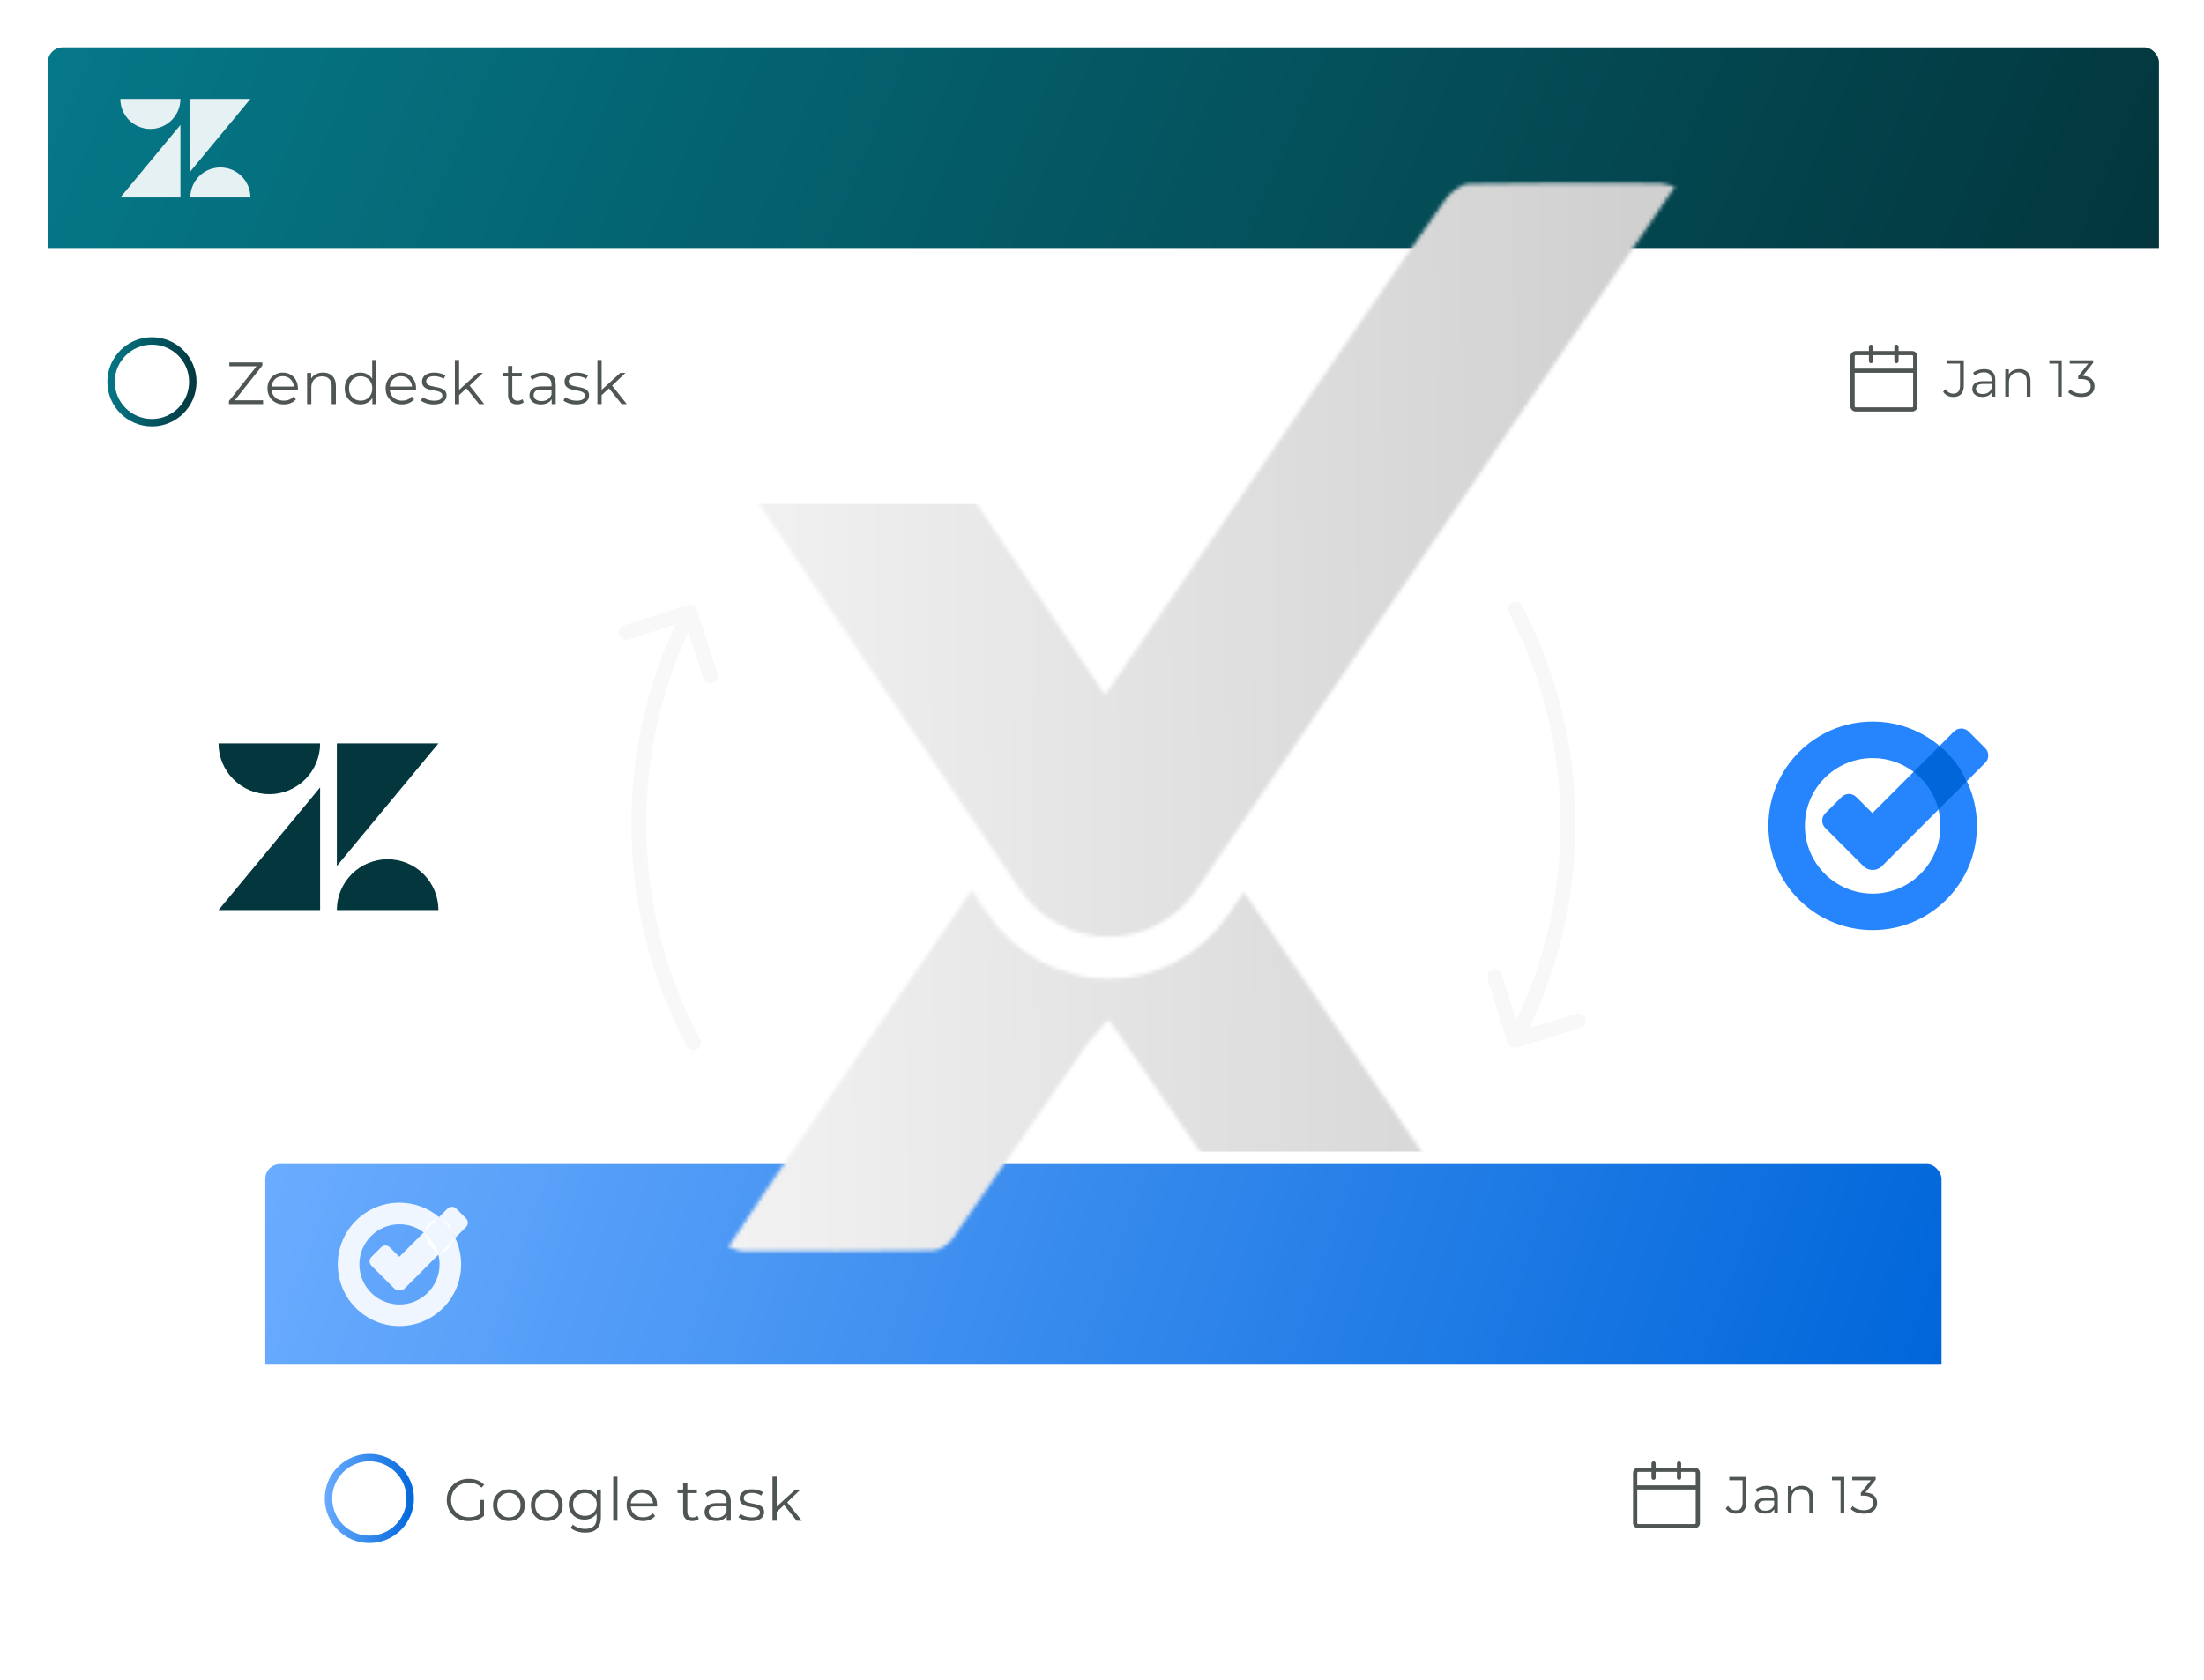 <svg width="593" height="452" viewBox="0 0 593 452" fill="none" xmlns="http://www.w3.org/2000/svg">
<g filter="url(#filter0_d_1104_8455)">
<g clip-path="url(#clip0_1104_8455)">
<rect x="12.877" y="8.744" width="568" height="126" rx="4" fill="white"/>
<rect width="568" height="54" transform="translate(12.877 8.744)" fill="url(#paint0_linear_1104_8455)"/>
<path d="M48.546 29.625V49.145H32.379L48.546 29.625Z" fill="white" fill-opacity="0.9"/>
<path d="M48.546 22.619C48.546 24.763 47.695 26.819 46.179 28.335C44.663 29.851 42.607 30.703 40.463 30.703C38.319 30.703 36.263 29.851 34.747 28.335C33.231 26.819 32.379 24.763 32.379 22.619H48.546V22.619Z" fill="white" fill-opacity="0.9"/>
<path d="M51.207 49.144C51.207 47 52.059 44.944 53.575 43.428C55.091 41.912 57.147 41.06 59.291 41.06C61.435 41.06 63.491 41.912 65.007 43.428C66.523 44.944 67.374 47 67.374 49.144H51.207Z" fill="white" fill-opacity="0.9"/>
<path d="M51.207 42.138V22.619H67.376L51.207 42.138Z" fill="white" fill-opacity="0.9"/>
<circle cx="40.877" cy="98.744" r="11" fill="white" stroke="url(#paint1_linear_1104_8455)" stroke-width="2"/>
<path d="M61.597 104.744V103.928L69.373 94.12L69.501 94.568H61.709V93.544H70.589V94.36L62.829 104.168L62.685 103.72H70.781V104.744H61.597ZM76.376 104.824C75.502 104.824 74.734 104.643 74.073 104.28C73.411 103.907 72.894 103.4 72.52 102.76C72.147 102.109 71.96 101.368 71.96 100.536C71.96 99.704 72.136 98.968 72.489 98.328C72.851 97.688 73.342 97.187 73.96 96.824C74.59 96.451 75.294 96.264 76.073 96.264C76.862 96.264 77.561 96.445 78.168 96.808C78.787 97.16 79.272 97.662 79.624 98.312C79.977 98.952 80.153 99.694 80.153 100.536C80.153 100.589 80.147 100.648 80.136 100.712C80.136 100.765 80.136 100.824 80.136 100.888H72.825V100.04H79.528L79.081 100.376C79.081 99.768 78.947 99.23 78.68 98.76C78.424 98.28 78.073 97.907 77.624 97.64C77.177 97.374 76.659 97.24 76.073 97.24C75.496 97.24 74.979 97.374 74.52 97.64C74.062 97.907 73.704 98.28 73.448 98.76C73.192 99.24 73.064 99.79 73.064 100.408V100.584C73.064 101.224 73.203 101.789 73.481 102.28C73.769 102.76 74.163 103.139 74.665 103.416C75.177 103.683 75.758 103.816 76.409 103.816C76.921 103.816 77.395 103.725 77.832 103.544C78.281 103.363 78.665 103.085 78.984 102.712L79.624 103.448C79.251 103.896 78.782 104.237 78.216 104.472C77.662 104.707 77.049 104.824 76.376 104.824ZM86.913 96.264C87.595 96.264 88.193 96.397 88.705 96.664C89.227 96.92 89.633 97.315 89.921 97.848C90.219 98.382 90.369 99.053 90.369 99.864V104.744H89.233V99.976C89.233 99.091 89.009 98.424 88.561 97.976C88.123 97.517 87.505 97.288 86.705 97.288C86.107 97.288 85.585 97.411 85.137 97.656C84.699 97.891 84.358 98.237 84.113 98.696C83.878 99.144 83.761 99.688 83.761 100.328V104.744H82.625V96.344H83.713V98.648L83.537 98.216C83.803 97.608 84.23 97.133 84.817 96.792C85.403 96.44 86.102 96.264 86.913 96.264ZM96.941 104.824C96.141 104.824 95.421 104.643 94.781 104.28C94.152 103.917 93.656 103.416 93.293 102.776C92.93 102.125 92.749 101.379 92.749 100.536C92.749 99.683 92.93 98.936 93.293 98.296C93.656 97.656 94.152 97.16 94.781 96.808C95.421 96.445 96.141 96.264 96.941 96.264C97.677 96.264 98.333 96.43 98.909 96.76C99.496 97.091 99.96 97.576 100.301 98.216C100.653 98.846 100.829 99.619 100.829 100.536C100.829 101.443 100.659 102.216 100.317 102.856C99.976 103.496 99.512 103.987 98.925 104.328C98.349 104.659 97.688 104.824 96.941 104.824ZM97.021 103.816C97.618 103.816 98.152 103.683 98.621 103.416C99.101 103.139 99.475 102.755 99.741 102.264C100.019 101.763 100.157 101.187 100.157 100.536C100.157 99.875 100.019 99.299 99.741 98.808C99.475 98.317 99.101 97.939 98.621 97.672C98.152 97.395 97.618 97.256 97.021 97.256C96.434 97.256 95.906 97.395 95.437 97.672C94.968 97.939 94.594 98.317 94.317 98.808C94.04 99.299 93.901 99.875 93.901 100.536C93.901 101.187 94.04 101.763 94.317 102.264C94.594 102.755 94.968 103.139 95.437 103.416C95.906 103.683 96.434 103.816 97.021 103.816ZM100.189 104.744V102.216L100.301 100.52L100.141 98.824V92.872H101.277V104.744H100.189ZM108.169 104.824C107.294 104.824 106.526 104.643 105.865 104.28C105.204 103.907 104.686 103.4 104.313 102.76C103.94 102.109 103.753 101.368 103.753 100.536C103.753 99.704 103.929 98.968 104.281 98.328C104.644 97.688 105.134 97.187 105.753 96.824C106.382 96.451 107.086 96.264 107.865 96.264C108.654 96.264 109.353 96.445 109.961 96.808C110.58 97.16 111.065 97.662 111.417 98.312C111.769 98.952 111.945 99.694 111.945 100.536C111.945 100.589 111.94 100.648 111.929 100.712C111.929 100.765 111.929 100.824 111.929 100.888H104.617V100.04H111.321L110.873 100.376C110.873 99.768 110.74 99.23 110.473 98.76C110.217 98.28 109.865 97.907 109.417 97.64C108.969 97.374 108.452 97.24 107.865 97.24C107.289 97.24 106.772 97.374 106.313 97.64C105.854 97.907 105.497 98.28 105.241 98.76C104.985 99.24 104.857 99.79 104.857 100.408V100.584C104.857 101.224 104.996 101.789 105.273 102.28C105.561 102.76 105.956 103.139 106.457 103.416C106.969 103.683 107.55 103.816 108.201 103.816C108.713 103.816 109.188 103.725 109.625 103.544C110.073 103.363 110.457 103.085 110.777 102.712L111.417 103.448C111.044 103.896 110.574 104.237 110.009 104.472C109.454 104.707 108.841 104.824 108.169 104.824ZM116.673 104.824C115.98 104.824 115.324 104.728 114.705 104.536C114.087 104.333 113.601 104.083 113.249 103.784L113.761 102.888C114.103 103.144 114.54 103.368 115.073 103.56C115.607 103.741 116.167 103.832 116.753 103.832C117.553 103.832 118.129 103.709 118.481 103.464C118.833 103.208 119.009 102.872 119.009 102.456C119.009 102.147 118.908 101.907 118.705 101.736C118.513 101.555 118.257 101.421 117.937 101.336C117.617 101.24 117.26 101.16 116.865 101.096C116.471 101.032 116.076 100.957 115.681 100.872C115.297 100.787 114.945 100.664 114.625 100.504C114.305 100.333 114.044 100.104 113.841 99.816C113.649 99.528 113.553 99.144 113.553 98.664C113.553 98.206 113.681 97.795 113.937 97.432C114.193 97.07 114.567 96.787 115.057 96.584C115.559 96.371 116.167 96.264 116.881 96.264C117.425 96.264 117.969 96.339 118.513 96.488C119.057 96.627 119.505 96.814 119.857 97.048L119.361 97.96C118.988 97.704 118.588 97.523 118.161 97.416C117.735 97.299 117.308 97.24 116.881 97.24C116.124 97.24 115.564 97.374 115.201 97.64C114.849 97.896 114.673 98.227 114.673 98.632C114.673 98.952 114.769 99.203 114.961 99.384C115.164 99.566 115.425 99.71 115.745 99.816C116.076 99.912 116.433 99.992 116.817 100.056C117.212 100.12 117.601 100.2 117.985 100.296C118.38 100.381 118.737 100.504 119.057 100.664C119.388 100.813 119.649 101.032 119.841 101.32C120.044 101.597 120.145 101.965 120.145 102.424C120.145 102.915 120.007 103.341 119.729 103.704C119.463 104.056 119.068 104.333 118.545 104.536C118.033 104.728 117.409 104.824 116.673 104.824ZM123.286 102.568L123.318 101.112L128.55 96.344H129.942L126.246 99.88L125.606 100.424L123.286 102.568ZM122.39 104.744V92.872H123.526V104.744H122.39ZM128.902 104.744L125.398 100.376L126.134 99.496L130.294 104.744H128.902ZM139.163 104.824C138.373 104.824 137.765 104.611 137.339 104.184C136.912 103.757 136.699 103.155 136.699 102.376V94.488H137.835V102.312C137.835 102.803 137.957 103.181 138.203 103.448C138.459 103.715 138.821 103.848 139.291 103.848C139.792 103.848 140.208 103.704 140.539 103.416L140.939 104.232C140.715 104.435 140.443 104.584 140.123 104.68C139.813 104.776 139.493 104.824 139.163 104.824ZM135.195 97.288V96.344H140.395V97.288H135.195ZM148.431 104.744V102.888L148.383 102.584V99.48C148.383 98.766 148.18 98.216 147.775 97.832C147.38 97.448 146.788 97.256 145.999 97.256C145.455 97.256 144.937 97.347 144.447 97.528C143.956 97.71 143.54 97.95 143.199 98.248L142.687 97.4C143.113 97.037 143.625 96.76 144.223 96.568C144.82 96.365 145.449 96.264 146.111 96.264C147.199 96.264 148.036 96.536 148.623 97.08C149.22 97.614 149.519 98.43 149.519 99.528V104.744H148.431ZM145.535 104.824C144.905 104.824 144.356 104.723 143.887 104.52C143.428 104.307 143.076 104.019 142.831 103.656C142.585 103.283 142.463 102.856 142.463 102.376C142.463 101.939 142.564 101.544 142.767 101.192C142.98 100.829 143.321 100.541 143.791 100.328C144.271 100.104 144.911 99.992 145.711 99.992H148.607V100.84H145.743C144.932 100.84 144.367 100.984 144.047 101.272C143.737 101.56 143.583 101.917 143.583 102.344C143.583 102.824 143.769 103.208 144.143 103.496C144.516 103.784 145.039 103.928 145.711 103.928C146.351 103.928 146.9 103.784 147.359 103.496C147.828 103.197 148.169 102.771 148.383 102.216L148.639 103C148.425 103.555 148.052 103.997 147.519 104.328C146.996 104.659 146.335 104.824 145.535 104.824ZM155.02 104.824C154.327 104.824 153.671 104.728 153.052 104.536C152.433 104.333 151.948 104.083 151.596 103.784L152.108 102.888C152.449 103.144 152.887 103.368 153.42 103.56C153.953 103.741 154.513 103.832 155.1 103.832C155.9 103.832 156.476 103.709 156.828 103.464C157.18 103.208 157.356 102.872 157.356 102.456C157.356 102.147 157.255 101.907 157.052 101.736C156.86 101.555 156.604 101.421 156.284 101.336C155.964 101.24 155.607 101.16 155.212 101.096C154.817 101.032 154.423 100.957 154.028 100.872C153.644 100.787 153.292 100.664 152.972 100.504C152.652 100.333 152.391 100.104 152.188 99.816C151.996 99.528 151.9 99.144 151.9 98.664C151.9 98.206 152.028 97.795 152.284 97.432C152.54 97.07 152.913 96.787 153.404 96.584C153.905 96.371 154.513 96.264 155.228 96.264C155.772 96.264 156.316 96.339 156.86 96.488C157.404 96.627 157.852 96.814 158.204 97.048L157.708 97.96C157.335 97.704 156.935 97.523 156.508 97.416C156.081 97.299 155.655 97.24 155.228 97.24C154.471 97.24 153.911 97.374 153.548 97.64C153.196 97.896 153.02 98.227 153.02 98.632C153.02 98.952 153.116 99.203 153.308 99.384C153.511 99.566 153.772 99.71 154.092 99.816C154.423 99.912 154.78 99.992 155.164 100.056C155.559 100.12 155.948 100.2 156.332 100.296C156.727 100.381 157.084 100.504 157.404 100.664C157.735 100.813 157.996 101.032 158.188 101.32C158.391 101.597 158.492 101.965 158.492 102.424C158.492 102.915 158.353 103.341 158.076 103.704C157.809 104.056 157.415 104.333 156.892 104.536C156.38 104.728 155.756 104.824 155.02 104.824ZM161.633 102.568L161.665 101.112L166.897 96.344H168.289L164.593 99.88L163.953 100.424L161.633 102.568ZM160.737 104.744V92.872H161.873V104.744H160.737ZM167.249 104.744L163.745 100.376L164.481 99.496L168.641 104.744H167.249Z" fill="#4E5553"/>
<path d="M514.473 90.456H510.826V89.307C510.826 89.157 510.766 89.014 510.659 88.909C510.552 88.803 510.408 88.744 510.257 88.744C510.106 88.744 509.962 88.803 509.855 88.909C509.749 89.014 509.689 89.157 509.689 89.307V90.456H503.974V89.307C503.974 89.157 503.914 89.014 503.808 88.909C503.701 88.803 503.557 88.744 503.406 88.744C503.255 88.744 503.11 88.803 503.004 88.909C502.897 89.014 502.837 89.157 502.837 89.307V90.456H499.281C498.909 90.457 498.552 90.603 498.289 90.864C498.026 91.124 497.877 91.477 497.877 91.845V105.355C497.878 105.723 498.026 106.076 498.289 106.336C498.552 106.596 498.909 106.743 499.281 106.744H514.473C514.845 106.743 515.202 106.596 515.465 106.336C515.728 106.076 515.876 105.723 515.877 105.355V91.845C515.876 91.477 515.728 91.124 515.465 90.864C515.202 90.603 514.845 90.457 514.473 90.456V90.456ZM499.281 91.581H502.837V93.165C502.837 93.315 502.897 93.458 503.004 93.563C503.11 93.669 503.255 93.728 503.406 93.728C503.557 93.728 503.701 93.669 503.808 93.563C503.914 93.458 503.974 93.315 503.974 93.165V91.581H509.689V93.165C509.689 93.315 509.749 93.458 509.855 93.563C509.962 93.669 510.106 93.728 510.257 93.728C510.408 93.728 510.552 93.669 510.659 93.563C510.766 93.458 510.826 93.315 510.826 93.165V91.581H514.473C514.544 91.581 514.612 91.609 514.662 91.658C514.712 91.708 514.74 91.775 514.74 91.845V95.198H499.014V91.845C499.014 91.775 499.042 91.708 499.092 91.658C499.142 91.609 499.21 91.581 499.281 91.581V91.581ZM514.473 105.619H499.281C499.21 105.619 499.142 105.591 499.092 105.542C499.042 105.492 499.014 105.425 499.014 105.355V96.323H514.74V105.355C514.74 105.425 514.712 105.492 514.662 105.542C514.612 105.591 514.544 105.619 514.473 105.619V105.619Z" fill="#4E5553"/>
<path d="M525.523 102.828C524.972 102.828 524.454 102.707 523.969 102.464C523.493 102.221 523.11 101.876 522.821 101.428L523.423 100.728C523.694 101.12 524.006 101.419 524.361 101.624C524.716 101.829 525.108 101.932 525.537 101.932C526.75 101.932 527.357 101.213 527.357 99.776V93.84H523.773V92.944H528.379V99.734C528.379 100.77 528.136 101.545 527.651 102.058C527.175 102.571 526.466 102.828 525.523 102.828ZM535.883 102.744V101.12L535.841 100.854V98.138C535.841 97.513 535.663 97.032 535.309 96.696C534.963 96.36 534.445 96.192 533.755 96.192C533.279 96.192 532.826 96.272 532.397 96.43C531.967 96.589 531.603 96.799 531.305 97.06L530.857 96.318C531.23 96.001 531.678 95.758 532.201 95.59C532.723 95.413 533.274 95.324 533.853 95.324C534.805 95.324 535.537 95.562 536.051 96.038C536.573 96.505 536.835 97.219 536.835 98.18V102.744H535.883ZM533.349 102.814C532.798 102.814 532.317 102.725 531.907 102.548C531.505 102.361 531.197 102.109 530.983 101.792C530.768 101.465 530.661 101.092 530.661 100.672C530.661 100.289 530.749 99.944 530.927 99.636C531.113 99.319 531.412 99.067 531.823 98.88C532.243 98.684 532.803 98.586 533.503 98.586H536.037V99.328H533.531C532.821 99.328 532.327 99.454 532.047 99.706C531.776 99.958 531.641 100.271 531.641 100.644C531.641 101.064 531.804 101.4 532.131 101.652C532.457 101.904 532.915 102.03 533.503 102.03C534.063 102.03 534.543 101.904 534.945 101.652C535.355 101.391 535.654 101.017 535.841 100.532L536.065 101.218C535.878 101.703 535.551 102.091 535.085 102.38C534.627 102.669 534.049 102.814 533.349 102.814ZM543.286 95.324C543.884 95.324 544.406 95.441 544.854 95.674C545.312 95.898 545.666 96.243 545.918 96.71C546.18 97.177 546.31 97.765 546.31 98.474V102.744H545.316V98.572C545.316 97.797 545.12 97.214 544.728 96.822C544.346 96.421 543.804 96.22 543.104 96.22C542.582 96.22 542.124 96.328 541.732 96.542C541.35 96.748 541.051 97.051 540.836 97.452C540.631 97.844 540.528 98.32 540.528 98.88V102.744H539.534V95.394H540.486V97.41L540.332 97.032C540.566 96.5 540.939 96.085 541.452 95.786C541.966 95.478 542.577 95.324 543.286 95.324ZM553.709 102.744V93.364L554.157 93.84H551.399V92.944H554.717V102.744H553.709ZM559.986 102.828C559.277 102.828 558.605 102.716 557.97 102.492C557.345 102.259 556.841 101.951 556.458 101.568L556.948 100.77C557.265 101.097 557.69 101.367 558.222 101.582C558.763 101.797 559.351 101.904 559.986 101.904C560.798 101.904 561.419 101.727 561.848 101.372C562.287 101.017 562.506 100.541 562.506 99.944C562.506 99.347 562.291 98.871 561.862 98.516C561.442 98.162 560.775 97.984 559.86 97.984H559.16V97.242L562.184 93.448L562.324 93.84H556.864V92.944H563.164V93.658L560.14 97.452L559.65 97.13H560.028C561.204 97.13 562.081 97.391 562.66 97.914C563.248 98.437 563.542 99.109 563.542 99.93C563.542 100.481 563.411 100.975 563.15 101.414C562.889 101.853 562.492 102.198 561.96 102.45C561.437 102.702 560.779 102.828 559.986 102.828Z" fill="#4E5553"/>
</g>
</g>
<g filter="url(#filter1_d_1104_8455)">
<g clip-path="url(#clip1_1104_8455)">
<rect x="71.377" y="309.256" width="451" height="126" rx="4" fill="white"/>
<rect width="451" height="54" transform="translate(71.377 309.256)" fill="url(#paint2_linear_1104_8455)"/>
<path d="M118.125 323.529L115.364 325.05L113.996 327.665L115.364 330.865L117.953 333.667L120.755 332.107L122.474 329.139L120.755 325.468L118.125 323.529Z" fill="white" fill-opacity="0.9"/>
<path d="M107.432 334.224L113.998 327.658C115.929 329.125 117.35 331.23 117.954 333.66L108.945 342.675C108.135 343.485 106.821 343.485 106.011 342.675L99.936 336.601C99.286 335.95 99.286 334.901 99.936 334.257L102.526 331.668C103.176 331.017 104.225 331.017 104.869 331.668L107.432 334.224ZM125.39 323.881L122.754 321.245C122.11 320.601 121.055 320.601 120.411 321.245L118.127 323.529C119.953 325.056 121.44 326.968 122.475 329.139L125.39 326.224C126.041 325.58 126.041 324.525 125.39 323.881ZM118.266 336.255C118.266 342.217 113.433 347.044 107.478 347.044C101.523 347.044 96.69 342.217 96.69 336.255C96.69 330.294 101.516 325.467 107.478 325.467C109.928 325.467 112.185 326.284 113.998 327.665L118.127 323.535C115.246 321.112 111.535 319.658 107.478 319.658C98.31 319.658 90.881 327.087 90.881 336.255C90.881 345.424 98.31 352.853 107.478 352.853C116.646 352.853 124.075 345.424 124.075 336.255C124.075 333.713 123.498 331.296 122.475 329.139L117.954 333.666C118.153 334.496 118.266 335.366 118.266 336.255Z" fill="white" fill-opacity="0.9"/>
<circle cx="99.377" cy="399.256" r="11" fill="white" stroke="url(#paint3_linear_1104_8455)" stroke-width="2"/>
<path d="M126.113 405.352C125.26 405.352 124.47 405.213 123.745 404.936C123.03 404.648 122.406 404.248 121.873 403.736C121.35 403.224 120.94 402.621 120.641 401.928C120.353 401.235 120.209 400.477 120.209 399.656C120.209 398.835 120.353 398.077 120.641 397.384C120.94 396.691 121.356 396.088 121.889 395.576C122.422 395.064 123.046 394.669 123.761 394.392C124.486 394.104 125.276 393.96 126.129 393.96C126.982 393.96 127.761 394.093 128.465 394.36C129.18 394.627 129.788 395.032 130.289 395.576L129.553 396.328C129.084 395.859 128.566 395.523 128.001 395.32C127.436 395.117 126.828 395.016 126.177 395.016C125.484 395.016 124.844 395.133 124.257 395.368C123.681 395.592 123.174 395.917 122.737 396.344C122.31 396.76 121.974 397.251 121.729 397.816C121.494 398.371 121.377 398.984 121.377 399.656C121.377 400.317 121.494 400.931 121.729 401.496C121.974 402.061 122.31 402.557 122.737 402.984C123.174 403.4 123.681 403.725 124.257 403.96C124.844 404.184 125.478 404.296 126.161 404.296C126.801 404.296 127.404 404.2 127.969 404.008C128.545 403.816 129.073 403.491 129.553 403.032L130.225 403.928C129.692 404.397 129.068 404.755 128.353 405C127.638 405.235 126.892 405.352 126.113 405.352ZM129.089 403.784V399.656H130.225V403.928L129.089 403.784ZM136.92 405.336C136.109 405.336 135.379 405.155 134.728 404.792C134.088 404.419 133.581 403.912 133.208 403.272C132.835 402.621 132.648 401.88 132.648 401.048C132.648 400.205 132.835 399.464 133.208 398.824C133.581 398.184 134.088 397.683 134.728 397.32C135.368 396.957 136.099 396.776 136.92 396.776C137.752 396.776 138.488 396.957 139.128 397.32C139.779 397.683 140.285 398.184 140.648 398.824C141.021 399.464 141.208 400.205 141.208 401.048C141.208 401.88 141.021 402.621 140.648 403.272C140.285 403.912 139.779 404.419 139.128 404.792C138.477 405.155 137.741 405.336 136.92 405.336ZM136.92 404.328C137.528 404.328 138.067 404.195 138.536 403.928C139.005 403.651 139.373 403.267 139.64 402.776C139.917 402.275 140.056 401.699 140.056 401.048C140.056 400.387 139.917 399.811 139.64 399.32C139.373 398.829 139.005 398.451 138.536 398.184C138.067 397.907 137.533 397.768 136.936 397.768C136.339 397.768 135.805 397.907 135.336 398.184C134.867 398.451 134.493 398.829 134.216 399.32C133.939 399.811 133.8 400.387 133.8 401.048C133.8 401.699 133.939 402.275 134.216 402.776C134.493 403.267 134.867 403.651 135.336 403.928C135.805 404.195 136.333 404.328 136.92 404.328ZM147.111 405.336C146.301 405.336 145.57 405.155 144.919 404.792C144.279 404.419 143.773 403.912 143.399 403.272C143.026 402.621 142.839 401.88 142.839 401.048C142.839 400.205 143.026 399.464 143.399 398.824C143.773 398.184 144.279 397.683 144.919 397.32C145.559 396.957 146.29 396.776 147.111 396.776C147.943 396.776 148.679 396.957 149.319 397.32C149.97 397.683 150.477 398.184 150.839 398.824C151.213 399.464 151.399 400.205 151.399 401.048C151.399 401.88 151.213 402.621 150.839 403.272C150.477 403.912 149.97 404.419 149.319 404.792C148.669 405.155 147.933 405.336 147.111 405.336ZM147.111 404.328C147.719 404.328 148.258 404.195 148.727 403.928C149.197 403.651 149.565 403.267 149.831 402.776C150.109 402.275 150.247 401.699 150.247 401.048C150.247 400.387 150.109 399.811 149.831 399.32C149.565 398.829 149.197 398.451 148.727 398.184C148.258 397.907 147.725 397.768 147.127 397.768C146.53 397.768 145.997 397.907 145.527 398.184C145.058 398.451 144.685 398.829 144.407 399.32C144.13 399.811 143.991 400.387 143.991 401.048C143.991 401.699 144.13 402.275 144.407 402.776C144.685 403.267 145.058 403.651 145.527 403.928C145.997 404.195 146.525 404.328 147.111 404.328ZM157.462 408.44C156.694 408.44 155.958 408.328 155.254 408.104C154.55 407.88 153.98 407.56 153.542 407.144L154.118 406.28C154.513 406.632 154.998 406.909 155.574 407.112C156.161 407.325 156.78 407.432 157.43 407.432C158.497 407.432 159.281 407.181 159.782 406.68C160.284 406.189 160.534 405.421 160.534 404.376V402.28L160.694 400.84L160.582 399.4V396.856H161.67V404.232C161.67 405.683 161.313 406.744 160.598 407.416C159.894 408.099 158.849 408.44 157.462 408.44ZM157.254 404.936C156.454 404.936 155.734 404.765 155.094 404.424C154.454 404.072 153.948 403.587 153.574 402.968C153.212 402.349 153.03 401.64 153.03 400.84C153.03 400.04 153.212 399.336 153.574 398.728C153.948 398.109 154.454 397.629 155.094 397.288C155.734 396.947 156.454 396.776 157.254 396.776C158.001 396.776 158.673 396.931 159.27 397.24C159.868 397.549 160.342 398.008 160.694 398.616C161.046 399.224 161.222 399.965 161.222 400.84C161.222 401.715 161.046 402.456 160.694 403.064C160.342 403.672 159.868 404.136 159.27 404.456C158.673 404.776 158.001 404.936 157.254 404.936ZM157.366 403.928C157.985 403.928 158.534 403.8 159.014 403.544C159.494 403.277 159.873 402.915 160.15 402.456C160.428 401.987 160.566 401.448 160.566 400.84C160.566 400.232 160.428 399.699 160.15 399.24C159.873 398.781 159.494 398.424 159.014 398.168C158.534 397.901 157.985 397.768 157.366 397.768C156.758 397.768 156.209 397.901 155.718 398.168C155.238 398.424 154.86 398.781 154.582 399.24C154.316 399.699 154.182 400.232 154.182 400.84C154.182 401.448 154.316 401.987 154.582 402.456C154.86 402.915 155.238 403.277 155.718 403.544C156.209 403.8 156.758 403.928 157.366 403.928ZM164.992 405.256V393.384H166.128V405.256H164.992ZM173.016 405.336C172.142 405.336 171.374 405.155 170.712 404.792C170.051 404.419 169.534 403.912 169.16 403.272C168.787 402.621 168.6 401.88 168.6 401.048C168.6 400.216 168.776 399.48 169.128 398.84C169.491 398.2 169.982 397.699 170.6 397.336C171.23 396.963 171.934 396.776 172.712 396.776C173.502 396.776 174.2 396.957 174.808 397.32C175.427 397.672 175.912 398.173 176.264 398.824C176.616 399.464 176.792 400.205 176.792 401.048C176.792 401.101 176.787 401.16 176.776 401.224C176.776 401.277 176.776 401.336 176.776 401.4H169.464V400.552H176.168L175.72 400.888C175.72 400.28 175.587 399.741 175.32 399.272C175.064 398.792 174.712 398.419 174.264 398.152C173.816 397.885 173.299 397.752 172.712 397.752C172.136 397.752 171.619 397.885 171.16 398.152C170.702 398.419 170.344 398.792 170.088 399.272C169.832 399.752 169.704 400.301 169.704 400.92V401.096C169.704 401.736 169.843 402.301 170.12 402.792C170.408 403.272 170.803 403.651 171.304 403.928C171.816 404.195 172.398 404.328 173.048 404.328C173.56 404.328 174.035 404.237 174.472 404.056C174.92 403.875 175.304 403.597 175.624 403.224L176.264 403.96C175.891 404.408 175.422 404.749 174.856 404.984C174.302 405.219 173.688 405.336 173.016 405.336ZM186.268 405.336C185.479 405.336 184.871 405.123 184.444 404.696C184.018 404.269 183.804 403.667 183.804 402.888V395H184.94V402.824C184.94 403.315 185.063 403.693 185.308 403.96C185.564 404.227 185.927 404.36 186.396 404.36C186.898 404.36 187.314 404.216 187.644 403.928L188.044 404.744C187.82 404.947 187.548 405.096 187.228 405.192C186.919 405.288 186.599 405.336 186.268 405.336ZM182.3 397.8V396.856H187.5V397.8H182.3ZM195.536 405.256V403.4L195.488 403.096V399.992C195.488 399.277 195.286 398.728 194.88 398.344C194.486 397.96 193.894 397.768 193.104 397.768C192.56 397.768 192.043 397.859 191.552 398.04C191.062 398.221 190.646 398.461 190.304 398.76L189.792 397.912C190.219 397.549 190.731 397.272 191.328 397.08C191.926 396.877 192.555 396.776 193.216 396.776C194.304 396.776 195.142 397.048 195.728 397.592C196.326 398.125 196.624 398.941 196.624 400.04V405.256H195.536ZM192.64 405.336C192.011 405.336 191.462 405.235 190.992 405.032C190.534 404.819 190.182 404.531 189.936 404.168C189.691 403.795 189.568 403.368 189.568 402.888C189.568 402.451 189.67 402.056 189.872 401.704C190.086 401.341 190.427 401.053 190.896 400.84C191.376 400.616 192.016 400.504 192.816 400.504H195.712V401.352H192.848C192.038 401.352 191.472 401.496 191.152 401.784C190.843 402.072 190.688 402.429 190.688 402.856C190.688 403.336 190.875 403.72 191.248 404.008C191.622 404.296 192.144 404.44 192.816 404.44C193.456 404.44 194.006 404.296 194.464 404.008C194.934 403.709 195.275 403.283 195.488 402.728L195.744 403.512C195.531 404.067 195.158 404.509 194.624 404.84C194.102 405.171 193.44 405.336 192.64 405.336ZM202.126 405.336C201.432 405.336 200.776 405.24 200.158 405.048C199.539 404.845 199.054 404.595 198.702 404.296L199.214 403.4C199.555 403.656 199.992 403.88 200.526 404.072C201.059 404.253 201.619 404.344 202.206 404.344C203.006 404.344 203.582 404.221 203.934 403.976C204.286 403.72 204.462 403.384 204.462 402.968C204.462 402.659 204.36 402.419 204.158 402.248C203.966 402.067 203.71 401.933 203.39 401.848C203.07 401.752 202.712 401.672 202.318 401.608C201.923 401.544 201.528 401.469 201.134 401.384C200.75 401.299 200.398 401.176 200.078 401.016C199.758 400.845 199.496 400.616 199.294 400.328C199.102 400.04 199.006 399.656 199.006 399.176C199.006 398.717 199.134 398.307 199.39 397.944C199.646 397.581 200.019 397.299 200.51 397.096C201.011 396.883 201.619 396.776 202.334 396.776C202.878 396.776 203.422 396.851 203.966 397C204.51 397.139 204.958 397.325 205.31 397.56L204.814 398.472C204.44 398.216 204.04 398.035 203.614 397.928C203.187 397.811 202.76 397.752 202.334 397.752C201.576 397.752 201.016 397.885 200.654 398.152C200.302 398.408 200.126 398.739 200.126 399.144C200.126 399.464 200.222 399.715 200.414 399.896C200.616 400.077 200.878 400.221 201.198 400.328C201.528 400.424 201.886 400.504 202.27 400.568C202.664 400.632 203.054 400.712 203.438 400.808C203.832 400.893 204.19 401.016 204.51 401.176C204.84 401.325 205.102 401.544 205.294 401.832C205.496 402.109 205.598 402.477 205.598 402.936C205.598 403.427 205.459 403.853 205.182 404.216C204.915 404.568 204.52 404.845 203.998 405.048C203.486 405.24 202.862 405.336 202.126 405.336ZM208.738 403.08L208.77 401.624L214.002 396.856H215.394L211.698 400.392L211.058 400.936L208.738 403.08ZM207.842 405.256V393.384H208.978V405.256H207.842ZM214.354 405.256L210.85 400.888L211.586 400.008L215.746 405.256H214.354Z" fill="#4E5553"/>
<path d="M455.973 390.968H452.326V389.818C452.326 389.669 452.266 389.526 452.159 389.421C452.052 389.315 451.908 389.256 451.757 389.256C451.606 389.256 451.462 389.315 451.355 389.421C451.249 389.526 451.189 389.669 451.189 389.818V390.968H445.474V389.818C445.474 389.669 445.414 389.526 445.308 389.421C445.201 389.315 445.057 389.256 444.906 389.256C444.755 389.256 444.61 389.315 444.504 389.421C444.397 389.526 444.337 389.669 444.337 389.818V390.968H440.781C440.409 390.968 440.052 391.115 439.789 391.375C439.526 391.636 439.377 391.989 439.377 392.357V405.866C439.378 406.235 439.526 406.587 439.789 406.848C440.052 407.108 440.409 407.255 440.781 407.256H455.973C456.345 407.255 456.702 407.108 456.965 406.848C457.228 406.587 457.376 406.235 457.377 405.866V392.357C457.376 391.989 457.228 391.636 456.965 391.375C456.702 391.115 456.345 390.968 455.973 390.968V390.968ZM440.781 392.093H444.337V393.677C444.337 393.826 444.397 393.969 444.504 394.075C444.61 394.18 444.755 394.24 444.906 394.24C445.057 394.24 445.201 394.18 445.308 394.075C445.414 393.969 445.474 393.826 445.474 393.677V392.093H451.189V393.677C451.189 393.826 451.249 393.969 451.355 394.075C451.462 394.18 451.606 394.24 451.757 394.24C451.908 394.24 452.052 394.18 452.159 394.075C452.266 393.969 452.326 393.826 452.326 393.677V392.093H455.973C456.044 392.093 456.112 392.121 456.162 392.17C456.212 392.22 456.24 392.287 456.24 392.357V395.71H440.514V392.357C440.514 392.287 440.542 392.22 440.592 392.17C440.642 392.121 440.71 392.093 440.781 392.093V392.093ZM455.973 406.131H440.781C440.71 406.131 440.642 406.103 440.592 406.053C440.542 406.004 440.514 405.937 440.514 405.866V396.835H456.24V405.866C456.24 405.937 456.212 406.004 456.162 406.053C456.112 406.103 456.044 406.131 455.973 406.131V406.131Z" fill="#4E5553"/>
<path d="M467.023 403.34C466.472 403.34 465.954 403.219 465.469 402.976C464.993 402.733 464.61 402.388 464.321 401.94L464.923 401.24C465.194 401.632 465.506 401.931 465.861 402.136C466.216 402.341 466.608 402.444 467.037 402.444C468.25 402.444 468.857 401.725 468.857 400.288V394.352H465.273V393.456H469.879V400.246C469.879 401.282 469.636 402.057 469.151 402.57C468.675 403.083 467.966 403.34 467.023 403.34ZM477.383 403.256V401.632L477.341 401.366V398.65C477.341 398.025 477.163 397.544 476.809 397.208C476.463 396.872 475.945 396.704 475.255 396.704C474.779 396.704 474.326 396.783 473.897 396.942C473.467 397.101 473.103 397.311 472.805 397.572L472.357 396.83C472.73 396.513 473.178 396.27 473.701 396.102C474.223 395.925 474.774 395.836 475.353 395.836C476.305 395.836 477.037 396.074 477.551 396.55C478.073 397.017 478.335 397.731 478.335 398.692V403.256H477.383ZM474.849 403.326C474.298 403.326 473.817 403.237 473.407 403.06C473.005 402.873 472.697 402.621 472.483 402.304C472.268 401.977 472.161 401.604 472.161 401.184C472.161 400.801 472.249 400.456 472.427 400.148C472.613 399.831 472.912 399.579 473.323 399.392C473.743 399.196 474.303 399.098 475.003 399.098H477.537V399.84H475.031C474.321 399.84 473.827 399.966 473.547 400.218C473.276 400.47 473.141 400.783 473.141 401.156C473.141 401.576 473.304 401.912 473.631 402.164C473.957 402.416 474.415 402.542 475.003 402.542C475.563 402.542 476.043 402.416 476.445 402.164C476.855 401.903 477.154 401.529 477.341 401.044L477.565 401.73C477.378 402.215 477.051 402.603 476.585 402.892C476.127 403.181 475.549 403.326 474.849 403.326ZM484.786 395.836C485.384 395.836 485.906 395.953 486.354 396.186C486.812 396.41 487.166 396.755 487.418 397.222C487.68 397.689 487.81 398.277 487.81 398.986V403.256H486.816V399.084C486.816 398.309 486.62 397.726 486.228 397.334C485.846 396.933 485.304 396.732 484.604 396.732C484.082 396.732 483.624 396.839 483.232 397.054C482.85 397.259 482.551 397.563 482.336 397.964C482.131 398.356 482.028 398.832 482.028 399.392V403.256H481.034V395.906H481.986V397.922L481.832 397.544C482.066 397.012 482.439 396.597 482.952 396.298C483.466 395.99 484.077 395.836 484.786 395.836ZM495.209 403.256V393.876L495.657 394.352H492.899V393.456H496.217V403.256H495.209ZM501.486 403.34C500.777 403.34 500.105 403.228 499.47 403.004C498.845 402.771 498.341 402.463 497.958 402.08L498.448 401.282C498.765 401.609 499.19 401.879 499.722 402.094C500.263 402.309 500.851 402.416 501.486 402.416C502.298 402.416 502.919 402.239 503.348 401.884C503.787 401.529 504.006 401.053 504.006 400.456C504.006 399.859 503.791 399.383 503.362 399.028C502.942 398.673 502.275 398.496 501.36 398.496H500.66V397.754L503.684 393.96L503.824 394.352H498.364V393.456H504.664V394.17L501.64 397.964L501.15 397.642H501.528C502.704 397.642 503.581 397.903 504.16 398.426C504.748 398.949 505.042 399.621 505.042 400.442C505.042 400.993 504.911 401.487 504.65 401.926C504.389 402.365 503.992 402.71 503.46 402.962C502.937 403.214 502.279 403.34 501.486 403.34Z" fill="#4E5553"/>
</g>
</g>
<mask id="mask0_1104_8455" style="mask-type:alpha" maskUnits="userSpaceOnUse" x="116" y="41" width="361" height="361">
<path fill-rule="evenodd" clip-rule="evenodd" d="M330.846 245.728C323.228 256.922 311.334 263.34 298.213 263.34C285.235 263.34 273.009 256.717 265.508 245.632C264.222 243.725 262.851 241.702 261.448 239.618C242.823 266.394 224.5 293.403 206.097 320.35C202.788 325.203 199.596 330.13 195.992 335.549C197.813 336.103 198.786 336.65 199.759 336.65C216.81 336.705 233.867 336.787 250.918 336.547C252.72 336.527 255.083 335.023 256.193 333.444C268.158 316.359 279.902 299.096 291.796 281.956C293.597 279.352 295.87 277.097 298.141 274.432C299.264 275.866 299.74 276.413 300.151 277.008C312.744 295.262 325.382 313.482 337.863 331.818C340.168 335.194 342.655 336.869 346.807 336.807C362.402 336.575 378.01 336.732 393.612 336.684C395.505 336.684 397.391 336.335 400.362 336.041C378.121 303.538 356.409 271.821 334.684 240.083L330.846 245.728Z" fill="#396E75"/>
<path fill-rule="evenodd" clip-rule="evenodd" d="M450.627 50.248C448.551 49.763 447.526 49.312 446.495 49.312C438.048 49.285 429.607 49.244 421.16 49.244C412.55 49.244 403.94 49.291 395.336 49.462C393.136 49.51 390.407 51.663 388.925 53.658C383.931 60.37 328.751 141.211 324.012 148.134C315.61 160.415 307.189 172.676 297.319 187.062C275.17 154.128 254.3 122.903 254.3 122.903H195.627C195.627 122.903 248.248 200.648 274.275 239.139C280.111 247.777 289.165 252.096 298.206 252.096C307.228 252.096 316.25 247.804 322.099 239.207C364.941 176.223 407.778 113.239 450.621 50.255L450.627 50.248Z" fill="#C2081E"/>
</mask>
<g mask="url(#mask0_1104_8455)">
<path d="M168.352 135.604H309.807L382.034 37.182L456.433 43.156L418.542 309.908H293.447L261.253 346.239H168.352V135.604Z" fill="url(#paint4_linear_1104_8455)"/>
</g>
<path d="M86.126 211.9V244.897H58.795L86.126 211.9Z" fill="#03363D"/>
<path d="M86.126 200.057C86.126 203.681 84.686 207.157 82.123 209.719C79.56 212.282 76.085 213.722 72.46 213.722C68.836 213.722 65.36 212.282 62.797 209.719C60.235 207.157 58.795 203.681 58.795 200.057H86.126V200.057Z" fill="#03363D"/>
<path d="M90.629 244.897C90.629 241.273 92.069 237.797 94.631 235.234C97.194 232.671 100.67 231.231 104.294 231.231C107.919 231.231 111.394 232.671 113.957 235.234C116.52 237.797 117.96 241.273 117.96 244.897H90.629Z" fill="#03363D"/>
<path d="M90.629 233.053V200.057H117.963L90.629 233.053Z" fill="#03363D"/>
<path d="M521.858 200.73L517.189 203.3L514.877 207.722L517.189 213.131L521.566 217.867L526.302 215.23L529.209 210.213L526.302 204.007L521.858 200.73Z" fill="#0066DA"/>
<path d="M503.776 218.81L514.875 207.71C518.141 210.19 520.543 213.748 521.564 217.856L506.334 233.096C504.965 234.466 502.743 234.466 501.374 233.096L491.105 222.827C490.005 221.728 490.005 219.954 491.105 218.866L495.482 214.489C496.582 213.389 498.355 213.389 499.444 214.489L503.776 218.81ZM534.134 201.324L529.678 196.869C528.589 195.78 526.805 195.78 525.716 196.869L521.856 200.729C524.942 203.311 527.456 206.543 529.207 210.213L534.134 205.286C535.233 204.197 535.233 202.413 534.134 201.324ZM522.091 222.244C522.091 232.322 513.921 240.481 503.854 240.481C493.787 240.481 485.617 232.322 485.617 222.244C485.617 212.166 493.776 204.007 503.854 204.007C507.995 204.007 511.811 205.387 514.875 207.721L521.856 200.741C516.985 196.644 510.711 194.187 503.854 194.187C488.355 194.187 475.797 206.745 475.797 222.244C475.797 237.743 488.355 250.301 503.854 250.301C519.353 250.301 531.911 237.743 531.911 222.244C531.911 217.945 530.935 213.86 529.207 210.213L521.564 217.867C521.901 219.27 522.091 220.74 522.091 222.244Z" fill="#2684FC"/>
<path d="M184.811 281.548C185.332 282.522 186.544 282.89 187.518 282.369C188.492 281.848 188.86 280.636 188.339 279.662L184.811 281.548ZM187.528 164.086C187.19 163.034 186.064 162.456 185.012 162.794L167.874 168.298C166.823 168.636 166.244 169.762 166.582 170.814C166.919 171.865 168.046 172.444 169.097 172.106L184.331 167.214L189.224 182.447C189.562 183.499 190.688 184.077 191.74 183.74C192.791 183.402 193.37 182.276 193.032 181.224L187.528 164.086ZM188.339 279.662C179.11 262.404 173.877 242.688 173.877 221.744H169.877C169.877 243.362 175.28 263.725 184.811 281.548L188.339 279.662ZM173.877 221.744C173.877 201.518 178.757 182.438 187.403 165.612L183.845 163.784C174.916 181.163 169.877 200.868 169.877 221.744H173.877Z" fill="#F8F8F8"/>
<path d="M409.493 162.982C408.981 162.003 407.773 161.624 406.794 162.136C405.815 162.648 405.436 163.856 405.948 164.835L409.493 162.982ZM405.587 280.594C405.913 281.649 407.033 282.24 408.089 281.914L425.286 276.598C426.341 276.272 426.932 275.152 426.606 274.097C426.28 273.041 425.16 272.45 424.104 272.776L408.818 277.502L404.093 262.215C403.767 261.16 402.647 260.569 401.591 260.895C400.536 261.222 399.945 262.341 400.271 263.397L405.587 280.594ZM405.948 164.835C414.845 181.85 419.876 201.206 419.876 221.744H423.876C423.876 200.546 418.681 180.555 409.493 162.982L405.948 164.835ZM419.876 221.744C419.876 242.449 414.762 261.954 405.729 279.07L409.267 280.937C418.596 263.259 423.876 243.115 423.876 221.744H419.876Z" fill="#F8F8F8"/>
<defs>
<filter id="filter0_d_1104_8455" x="0.877" y="0.744" width="592" height="150" filterUnits="userSpaceOnUse" color-interpolation-filters="sRGB">
<feFlood flood-opacity="0" result="BackgroundImageFix"/>
<feColorMatrix in="SourceAlpha" type="matrix" values="0 0 0 0 0 0 0 0 0 0 0 0 0 0 0 0 0 0 127 0" result="hardAlpha"/>
<feOffset dy="4"/>
<feGaussianBlur stdDeviation="6"/>
<feColorMatrix type="matrix" values="0 0 0 0 0.306 0 0 0 0 0.333 0 0 0 0 0.325 0 0 0 0.12 0"/>
<feBlend mode="normal" in2="BackgroundImageFix" result="effect1_dropShadow_1104_8455"/>
<feBlend mode="normal" in="SourceGraphic" in2="effect1_dropShadow_1104_8455" result="shape"/>
</filter>
<filter id="filter1_d_1104_8455" x="59.377" y="301.256" width="475" height="150" filterUnits="userSpaceOnUse" color-interpolation-filters="sRGB">
<feFlood flood-opacity="0" result="BackgroundImageFix"/>
<feColorMatrix in="SourceAlpha" type="matrix" values="0 0 0 0 0 0 0 0 0 0 0 0 0 0 0 0 0 0 127 0" result="hardAlpha"/>
<feOffset dy="4"/>
<feGaussianBlur stdDeviation="6"/>
<feColorMatrix type="matrix" values="0 0 0 0 0.306 0 0 0 0 0.333 0 0 0 0 0.325 0 0 0 0.12 0"/>
<feBlend mode="normal" in2="BackgroundImageFix" result="effect1_dropShadow_1104_8455"/>
<feBlend mode="normal" in="SourceGraphic" in2="effect1_dropShadow_1104_8455" result="shape"/>
</filter>
<linearGradient id="paint0_linear_1104_8455" x1="0" y1="0" x2="499.968" y2="213.394" gradientUnits="userSpaceOnUse">
<stop stop-color="#057888"/>
<stop offset="1" stop-color="#03363D"/>
</linearGradient>
<linearGradient id="paint1_linear_1104_8455" x1="28.877" y1="86.744" x2="53.81" y2="87.756" gradientUnits="userSpaceOnUse">
<stop stop-color="#057888"/>
<stop offset="1" stop-color="#03363D"/>
</linearGradient>
<linearGradient id="paint2_linear_1104_8455" x1="0" y1="0" x2="420.953" y2="142.66" gradientUnits="userSpaceOnUse">
<stop stop-color="#6AACFF"/>
<stop offset="1" stop-color="#0066DA"/>
</linearGradient>
<linearGradient id="paint3_linear_1104_8455" x1="87.377" y1="387.256" x2="112.31" y2="388.268" gradientUnits="userSpaceOnUse">
<stop stop-color="#6AACFF"/>
<stop offset="1" stop-color="#0066DA"/>
</linearGradient>
<linearGradient id="paint4_linear_1104_8455" x1="153.544" y1="201.566" x2="440.703" y2="199.163" gradientUnits="userSpaceOnUse">
<stop stop-color="#F8F8F8"/>
<stop offset="1" stop-color="#D0D0D0"/>
</linearGradient>
<clipPath id="clip0_1104_8455">
<rect x="12.877" y="8.744" width="568" height="126" rx="4" fill="white"/>
</clipPath>
<clipPath id="clip1_1104_8455">
<rect x="71.377" y="309.256" width="451" height="126" rx="4" fill="white"/>
</clipPath>
</defs>
</svg>
